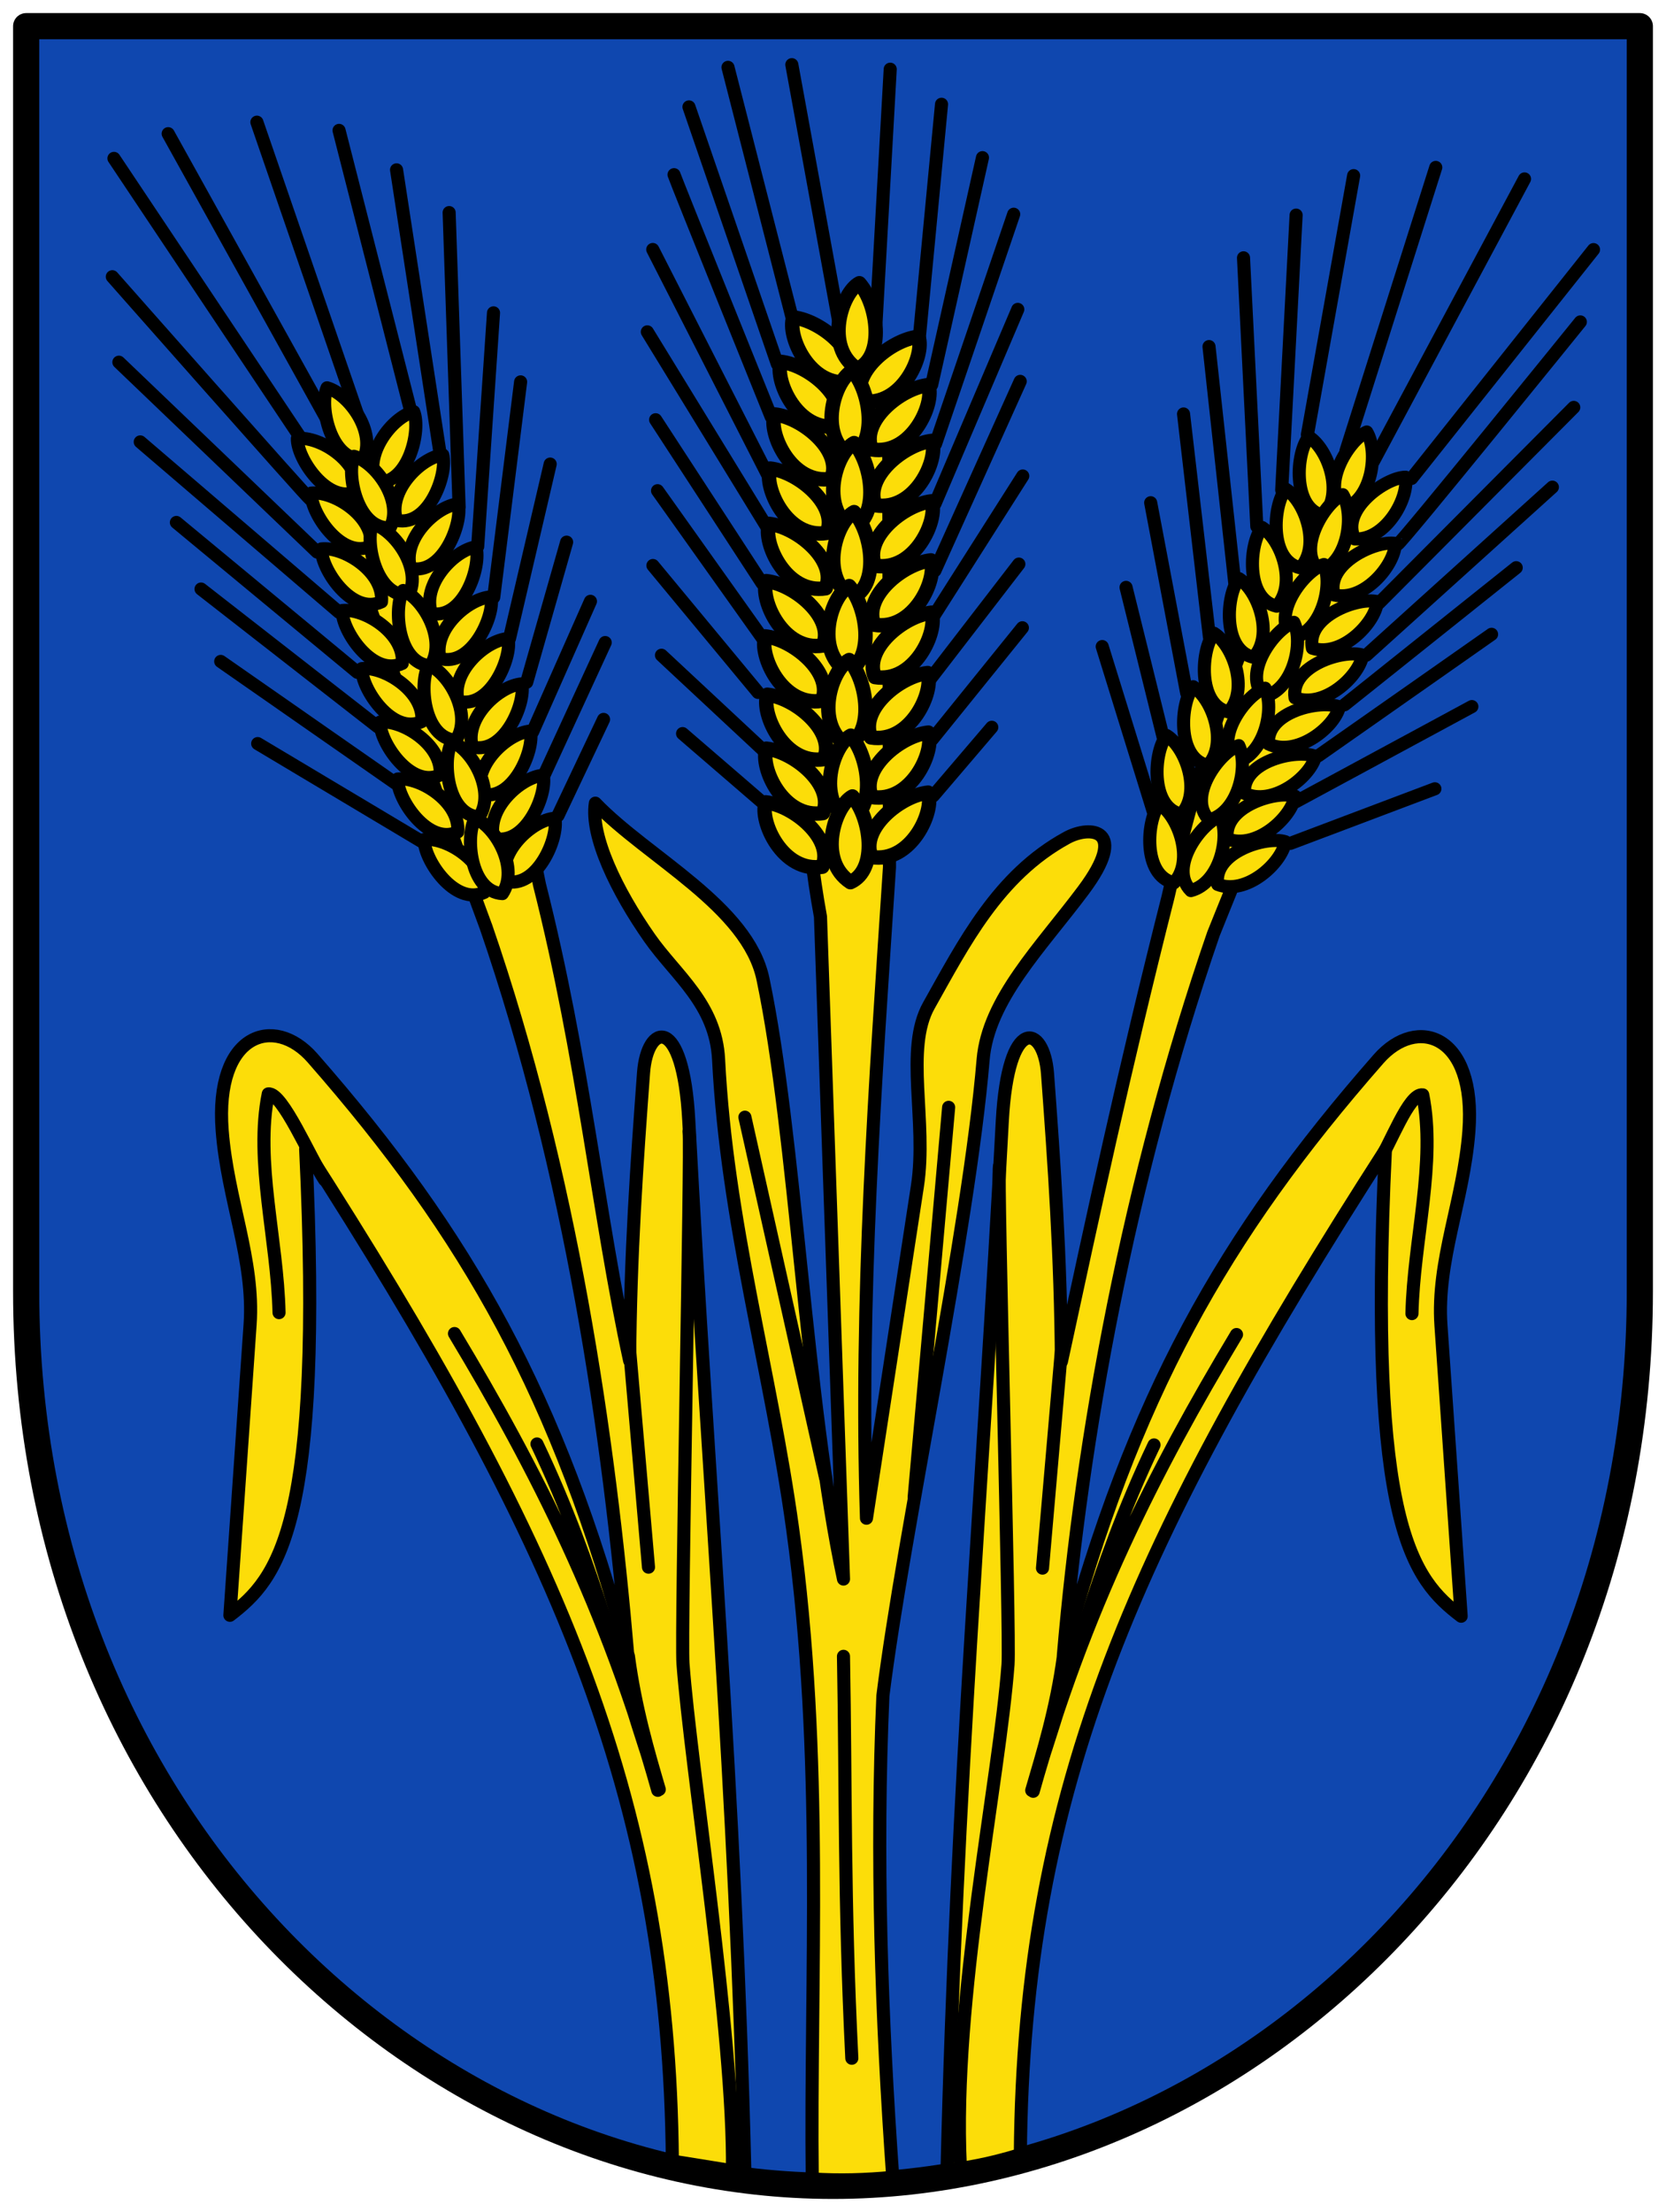 <svg xmlns:rdf="http://www.w3.org/1999/02/22-rdf-syntax-ns#" xmlns="http://www.w3.org/2000/svg" xmlns:cc="http://creativecommons.org/ns#" xmlns:xlink="http://www.w3.org/1999/xlink" xmlns:dc="http://purl.org/dc/elements/1.1/" height="507" width="382"><path stroke-linejoin="round" d="m6,6,370,0,0,290c0,120-90,205-185,205s-185-85-185-205z" stroke="#000" stroke-linecap="round" stroke-miterlimit="4" stroke-dasharray="none" stroke-width="6" fill="#0f47af"></path><path stroke-linejoin="round" d="m278.25,214c-19.551,56.681-30.157,115.34-34.435,165.46,15.878-59.203,36.539-95.981,72.268-136.74,8.839-10.084,22.435-5.615,20.72,16.603-1.225,15.872-7.434,29.629-6.404,44.454l4.632,66.662c-11.071-8.468-21.522-20.314-17.372-106.86-57.021,88.807-83.013,145.94-83.703,230.26-8.347,2.535-11.609,2.717-16.816,3.8,2.186-89.242,8.199-156.53,12.672-240.58,1.309-24.595,9.537-22.294,10.374-10.99,1.534,20.733,3.017,41.768,3.189,65.993,7.272-33.65,14.344-66.614,24.438-106.45,0.188-0.741,5.254-23.894,13.206-46.767,6.9-19.848,16.67-39.345,18.663-45.528,0.498-1.545,16.087,3.689,16.087,3.689,1.717,0.857-37.116,95.829-37.518,96.995z" stroke="#000" stroke-linecap="round" stroke-miterlimit="4" stroke-dasharray="none" stroke-width="3" fill="#fcdd09"></path><path stroke-linejoin="round" d="m136.52,184.1c11.93,12.421,34.931,23.632,38.427,40.31,7.542,35.982,9.79,96.995,18.46,137.51l-5.28-151.83c-7.117-38.988-3.088-77.975-3.971-116.96l19.611-2.613,0.182,108.27c-3.252,49.43-6.885,98.783-5.274,149.19l11.679-76.1c2.283-14.873-2.995-31.439,2.637-41.44,7.964-14.143,15.808-29.805,31.645-38.427,5.318-2.895,14.347-2.105,3.767,12.055-9.768,13.074-21.82,25.008-22.981,38.803-3.339,39.693-18.284,108.16-22.981,145.79-1.621,36.77-0.36,73.588,2.26,110.38-6.153,0.597-12.307,0.783-18.46,0.377-0.535-46.326,2.789-96.271-4.521-149.19-4.979-36.044-15.066-70.166-16.953-107.37-0.648-12.788-9.81-19.29-15.823-27.878-7.502-10.716-13.621-23.312-12.432-30.892z" stroke="#000" stroke-linecap="round" stroke-miterlimit="4" stroke-dasharray="none" stroke-width="3" fill="#fcdd09"></path><path stroke-linejoin="round" d="m124.85,177.46,13.915-30.19m-41.77,45.79-37.91-22.63m31.597,9.09-40.074-27.92m35.992,14.97-40.504-31.566m35.84,19.086-41.491-34.344m37.289,20.579-45.577-39.039m40.555,25.237-45.453-43.508m43.841,31.38c-0.407-0.075-45.348-50.97-45.348-50.97m42.822,36.415-42.445-63.54m49.115,60.369-36.683-66.029m43.381,64.255-23.037-66.892m35.294,66.314-16.458-64.43m23.144,73.91-9.958-64.869m14.338,77.223-2.28-67.428m6.545,76.545,3.627-53.564m0.049,65.203,6.167-49.38m-2.556,58.825,9.337-39.988m-5.381,50.004,9.149-32.109m-7.779,43.455,13.241-29.892m-7.448,49.124,10.454-22.059" stroke="#000" stroke-linecap="round" stroke-miterlimit="4" stroke-dasharray="none" stroke-width="3" fill="none"></path><path stroke-linejoin="round" d="m167.69,482.17c-2.67-61.65-6.93-136.32-10.12-195.8" stroke="#000" stroke-linecap="round" stroke-miterlimit="4" stroke-dasharray="none" stroke-width="3" fill="none"></path><path id="path3886" stroke-linejoin="round" d="m269.18,202.34c-7.294-1.628-6.265-14.558-3.34-18.034,4.391,2.748,8.063,12.992,3.34,18.034z" stroke="#000" stroke-linecap="round" stroke-miterlimit="4" stroke-dasharray="none" stroke-width="3" fill="#fcdd09"></path><use xlink:href="#path3886" transform="translate(12.52,-39.16)" height="497" width="427" y="0" x="0"></use><use xlink:href="#path3886" transform="translate(7.761,-26.906)" height="497" width="427" y="0" x="0"></use><use xlink:href="#path3886" transform="translate(1.67,-15.717)" height="497" width="427" y="0" x="0"></use><use xlink:href="#path3886" transform="translate(23.55,-63.401)" height="497" width="427" y="0" x="0"></use><use xlink:href="#path3886" transform="translate(18.257,-51.68)" height="497" width="427" y="0" x="0"></use><use xlink:href="#path3886" transform="translate(34.277,-84.179)" height="497" width="427" y="0" x="0"></use><use xlink:href="#path3886" transform="translate(28.985,-72.192)" height="497" width="427" y="0" x="0"></use><use xlink:href="#path3886" transform="matrix(0.643,0.766,-0.766,0.643,292.543,-212.767)" height="497" width="427" y="0" x="0"></use><use xlink:href="#path3886" transform="matrix(0.892,0.451,-0.451,0.892,159.38,-185.282)" height="497" width="427" y="0" x="0"></use><use xlink:href="#path3886" transform="matrix(0.493,0.87,-0.87,0.493,349.248,-197.579)" height="497" width="427" y="0" x="0"></use><use xlink:href="#path3886" transform="matrix(0.423,0.906,-0.906,0.423,370.377,-180.898)" height="497" width="427" y="0" x="0"></use><use xlink:href="#path3886" transform="matrix(0.37,0.929,-0.929,0.37,385.322,-164.993)" height="497" width="427" y="0" x="0"></use><use xlink:href="#path3886" transform="matrix(0.292,0.956,-0.956,0.292,405.685,-145.913)" height="497" width="427" y="0" x="0"></use><use xlink:href="#path3886" transform="matrix(0.291,0.957,-0.957,0.291,400.653,-134.662)" height="497" width="427" y="0" x="0"></use><use xlink:href="#path3886" transform="matrix(0.37,0.929,-0.929,0.37,369.816,-132.659)" height="497" width="427" y="0" x="0"></use><use xlink:href="#path3886" transform="matrix(0.37,0.929,-0.929,0.37,367.592,-122.224)" height="497" width="427" y="0" x="0"></use><path stroke-linejoin="round" d="m111.38,212.28c19.55,56.68,28.27,116.85,32.55,166.97-15.88-59.21-36.54-95.99-72.268-136.75-8.839-10.08-22.434-5.61-20.72,16.61,1.225,15.872,7.434,29.629,6.404,44.454l-4.632,66.662c11.071-8.468,21.522-20.314,17.372-106.86,57.021,88.807,83.389,147.64,84.08,231.96l16.627,2.669c-2.186-89.242-8.387-157.09-12.86-241.14-1.309-24.595-9.537-22.294-10.374-10.99-1.534,20.733-3.017,41.768-3.189,65.993-7.272-33.65-10.577-69.251-20.671-109.09-0.188-0.741-4.878-26.155-12.829-49.027-6.9-19.848-16.67-39.345-18.663-45.528-0.498-1.545-16.087,3.689-16.087,3.689-1.717,0.857,34.855,99.219,35.258,100.39z" stroke="#000" stroke-linecap="round" stroke-miterlimit="4" stroke-dasharray="none" stroke-width="3" fill="#fcdd09"></path><path id="path3886-1" stroke-linejoin="round" d="m188.55,198.65c-9.067,1.491-14.507-10.469-12.979-14.754,6.361,0.681,15.738,8.346,12.979,14.754z" stroke="#000" stroke-linecap="round" stroke-miterlimit="4" stroke-dasharray="none" stroke-width="3.306" fill="#fcdd09"></path><use xlink:href="#path3886-1" transform="translate(0.376,-24.664)" height="497" width="427" y="0" x="0"></use><use xlink:href="#path3886-1" transform="translate(0.146,-12.3)" height="497" width="427" y="0" x="0"></use><use xlink:href="#path3886-1" transform="translate(0.136,-50.705)" height="497" width="427" y="0" x="0"></use><use xlink:href="#path3886-1" transform="translate(-0.094,-38.029)" height="497" width="427" y="0" x="0"></use><use xlink:href="#path3886-1" transform="translate(1.007,-76.499)" height="497" width="427" y="0" x="0"></use><use xlink:href="#path3886-1" transform="translate(0.777,-63.823)" height="497" width="427" y="0" x="0"></use><use xlink:href="#path3886-1" transform="translate(2.034,-88.909)" height="497" width="427" y="0" x="0"></use><use xlink:href="#path3886-1" transform="translate(3.469,-100.964)" height="497" width="427" y="0" x="0"></use><use xlink:href="#path3886-1" transform="translate(6.333,-111.136)" height="497" width="427" y="0" x="0"></use><use xlink:href="#path3886-1" transform="matrix(0.735,0.678,-0.678,0.735,192.678,-189.283)" height="497" width="427" y="0" x="0"></use><use xlink:href="#path3886-1" transform="matrix(-1,0,0,1,389.166,-43.467)" height="497" width="427" y="0" x="0"></use><use xlink:href="#path3886-1" transform="matrix(-1,0,0,1,389.02,-55.455)" height="497" width="427" y="0" x="0"></use><use xlink:href="#path3886-1" transform="matrix(-1,0,0,1,389.205,-68.995)" height="497" width="427" y="0" x="0"></use><use xlink:href="#path3886-1" transform="matrix(-1,0,0,1,389.28,-82.847)" height="497" width="427" y="0" x="0"></use><use xlink:href="#path3886-1" transform="matrix(-1,0,0,1,388.445,-95.634)" height="497" width="427" y="0" x="0"></use><use xlink:href="#path3886-1" transform="matrix(-1,0,0,1,386.167,-106.712)" height="497" width="427" y="0" x="0"></use><use xlink:href="#path3886-1" transform="matrix(-1,0,0,1,388.265,-29.634)" height="497" width="427" y="0" x="0"></use><use xlink:href="#path3886-1" transform="matrix(-1,0,0,1,388.421,-15.983)" height="497" width="427" y="0" x="0"></use><use xlink:href="#path3886-1" transform="matrix(-1,0,0,1,388.375,-2.222)" height="497" width="427" y="0" x="0"></use><path stroke-linejoin="round" d="m170.8,256.06,18.46,82.504m28.255-84.765-7.9,89.321m-16.211,36.507c0.546,30.253,0.105,55.569,1.91,92.121m-120.89-201.34c-3.222-4.809-9.692-20.149-12.915-19.683-3.117,15.4,2.088,33.33,2.474,50.132m84.712,58.339-4.795-55.143m0.188,75.512c1.571,11.857,4.607,22.158,7.074,30.577-9.262-26.346-14.26-50.255-28.04-79.183m46.884,181.4,1.138,8.463m-3.195-23.433c0.344-30.986-9.558-92.073-11.35-116.13-0.495-6.644,1.919-118.88,1.407-121.88m-7.179,150.96c-11.641-41.589-27.96-73.628-46.618-104.69m211.36-38.415c3.222-4.809,7.432-16.758,10.654-16.292,3.117,15.4-2.088,33.33-2.474,50.132m-84.712,58.339,4.795-55.143m0,75.323c-1.571,11.857-4.795,22.346-7.262,30.765,9.262-26.346,14.26-50.255,28.04-79.183m-40.493,189.39,2.995-7.26m-6.923-17.042c-1.834-37.732,8.986-88.488,10.945-114.79,0.495-6.644-2.484-111.16-1.972-114.15m7.744,143.24c11.641-41.589,27.96-73.628,46.618-104.69" stroke="#000" stroke-linecap="round" stroke-miterlimit="4" stroke-dasharray="none" stroke-width="3" fill="none"></path><use xlink:href="#path3886-1" transform="matrix(0.735,0.678,-0.678,0.735,191.094,-169.223)" height="497" width="427" y="0" x="0"></use><use xlink:href="#path3886-1" transform="matrix(0.735,0.678,-0.678,0.735,191.47,-152.647)" height="497" width="427" y="0" x="0"></use><use xlink:href="#path3886-1" transform="matrix(0.735,0.678,-0.678,0.735,191.47,-136.824)" height="497" width="427" y="0" x="0"></use><use xlink:href="#path3886-1" transform="matrix(0.735,0.678,-0.678,0.735,190.34,-119.871)" height="497" width="427" y="0" x="0"></use><use xlink:href="#path3886-1" transform="matrix(0.735,0.678,-0.678,0.735,190.34,-102.918)" height="497" width="427" y="0" x="0"></use><use xlink:href="#path3886-1" transform="matrix(0.735,0.678,-0.678,0.735,190.717,-85.588)" height="497" width="427" y="0" x="0"></use><use xlink:href="#path3886-1" transform="matrix(0.735,0.678,-0.678,0.735,191.094,-71.649)" height="497" width="427" y="0" x="0"></use><path stroke-linejoin="round" d="m174.49,183.64-17.98-15.502m18.635,3.928-23.472-21.887m22.138,8.524-24.1-29.087m25.13,16.687-24.07-33.834m23.97,21.207-24.41-37.471m25.319,24.281-27.223-44.426m27.563,32.713-26.318-51.589m27.153,38.347s-21.956-54.409-22.274-55.495m23.691,43.4-20.267-58.934m23.674,48.412-14.726-57.478m25.354,58.037-10.716-58.65m19.289,59.377,3.27-58.339m6.643,61.816,5.122-53.781m-2.257,64.291,11.642-52.052m-10.76,65.619,17.92-52.652m-18.02,66.312,18.96-44.504m-18.999,59.874,19.555-43.37m-19.698,53.573,20.283-31.887m-21.064,46.35,20.169-26.162m-19.847,40.152,20.653-25.554m-20.423,38.512,13.408-15.706" stroke="#000" stroke-linecap="round" stroke-miterlimit="4" stroke-dasharray="none" stroke-width="3" fill="none"></path><path stroke-linejoin="round" d="m295.89,193.29,33.115-12.501m-31.86,2.96,40.34-21.8m-35.18,11.26,39.7-27.83m-33.71,16.15,39.36-31.414m-34.36,20.044,42.65-38.504m-39.75,26.56,44.65-44.84m-40.377,31.379c0.41,0.3,41.89-50.97,41.89-50.97m-38.69,35.874,41.71-52.45m-50.44,48.497,34.62-64.697m-40.94,62.345,20.59-64.982m-29.43,61.253,10.6-59.369m-16.49,72.045,3.3-63.004m-9.01,71.362-3.05-61.567m-2.016,74.413-5.895-54.069m0.088,66.507-5.927-51.061m0.718,63.969-8.252-43.625m2.965,54.175-8.616-34.773m6.181,51.18-11.643-37.618" stroke="#000" stroke-linecap="round" stroke-miterlimit="4" stroke-dasharray="none" stroke-width="3" fill="none"></path><use xlink:href="#path3886" transform="matrix(0.892,0.451,-0.451,0.892,153.885,-170.907)" height="497" width="427" y="0" x="0"></use><use xlink:href="#path3886" transform="matrix(0.833,0.553,-0.553,0.833,184.035,-171.148)" height="497" width="427" y="0" x="0"></use><use xlink:href="#path3886" transform="matrix(0.846,0.532,-0.532,0.846,169.825,-154.706)" height="497" width="427" y="0" x="0"></use><use xlink:href="#path3886" transform="matrix(0.846,0.532,-0.532,0.846,163.221,-139.616)" height="497" width="427" y="0" x="0"></use><use xlink:href="#path3886" transform="matrix(0.846,0.532,-0.532,0.846,157.193,-126.457)" height="497" width="427" y="0" x="0"></use><use xlink:href="#path3886" transform="matrix(0.846,0.532,-0.532,0.846,152.985,-110.258)" height="497" width="427" y="0" x="0"></use><path id="path3886-5" stroke-linejoin="round" d="m111.04,204.53c-6.742,3.223-13.916-7.584-13.762-12.125,5.15-0.549,14.364,5.243,13.762,12.125z" stroke="#000" stroke-linecap="round" stroke-miterlimit="4" stroke-dasharray="none" stroke-width="3" fill="#fcdd09"></path><use xlink:href="#path3886-5" transform="translate(-10.123,-26.905)" height="497" width="427" y="0" x="0"></use><use xlink:href="#path3886-5" transform="translate(-6.091,-13.852)" height="497" width="427" y="0" x="0"></use><use xlink:href="#path3886-5" transform="translate(-14.313,-39.159)" height="497" width="427" y="0" x="0"></use><use xlink:href="#path3886-5" transform="translate(-18.806,-52.479)" height="497" width="427" y="0" x="0"></use><use xlink:href="#path3886-5" transform="translate(-23.565,-66.597)" height="497" width="427" y="0" x="0"></use><use xlink:href="#path3886-5" transform="translate(-25.927,-79.384)" height="497" width="427" y="0" x="0"></use><use xlink:href="#path3886-5" transform="translate(-29.088,-91.904)" height="497" width="427" y="0" x="0"></use><use xlink:href="#path3886-5" transform="matrix(0.929,0.371,-0.371,0.929,56.003,-125.946)" height="497" width="427" y="0" x="0"></use><use xlink:href="#path3886-5" transform="matrix(-0.984,0.181,0.181,0.984,180.529,-50.184)" height="497" width="427" y="0" x="0"></use><use xlink:href="#path3886-5" transform="matrix(-0.985,0.174,0.174,0.985,178.853,-60.084)" height="497" width="427" y="0" x="0"></use><use xlink:href="#path3886-5" transform="matrix(-0.988,0.154,0.154,0.988,179.089,-68.267)" height="497" width="427" y="0" x="0"></use><use xlink:href="#path3886-5" transform="matrix(-0.966,0.259,0.259,0.966,153.257,-85.71)" height="497" width="427" y="0" x="0"></use><use xlink:href="#path3886-5" transform="matrix(-0.978,0.21,0.21,0.978,159.794,-93.111)" height="497" width="427" y="0" x="0"></use><use xlink:href="#path3886-5" transform="matrix(-0.973,0.233,0.233,0.973,151.332,-105.617)" height="497" width="427" y="0" x="0"></use><use xlink:href="#path3886-5" transform="matrix(-0.937,0.351,0.351,0.937,118.476,-120.073)" height="497" width="427" y="0" x="0"></use><use xlink:href="#path3886-5" transform="matrix(-0.984,0.181,0.181,0.984,182.522,-39.37)" height="497" width="427" y="0" x="0"></use><use xlink:href="#path3886-5" transform="matrix(-0.984,0.181,0.181,0.984,185.453,-29.247)" height="497" width="427" y="0" x="0"></use><use xlink:href="#path3886-5" transform="matrix(-0.984,0.181,0.181,0.984,188.117,-19.391)" height="497" width="427" y="0" x="0"></use><use xlink:href="#path3886-5" transform="matrix(0.929,0.371,-0.371,0.929,62.176,-110.25)" height="497" width="427" y="0" x="0"></use><use xlink:href="#path3886-5" transform="matrix(0.929,0.371,-0.371,0.929,66.438,-94.8)" height="497" width="427" y="0" x="0"></use><use xlink:href="#path3886-5" transform="matrix(0.876,0.481,-0.481,0.876,99.77,-79.995)" height="497" width="427" y="0" x="0"></use><use xlink:href="#path3886-5" transform="matrix(0.876,0.481,-0.481,0.876,105.644,-62.923)" height="497" width="427" y="0" x="0"></use><use xlink:href="#path3886-5" transform="matrix(0.876,0.481,-0.481,0.876,110.972,-45.342)" height="497" width="427" y="0" x="0"></use><use xlink:href="#path3886-5" transform="matrix(0.876,0.481,-0.481,0.876,116.3,-27.76)" height="497" width="427" y="0" x="0"></use></svg>
